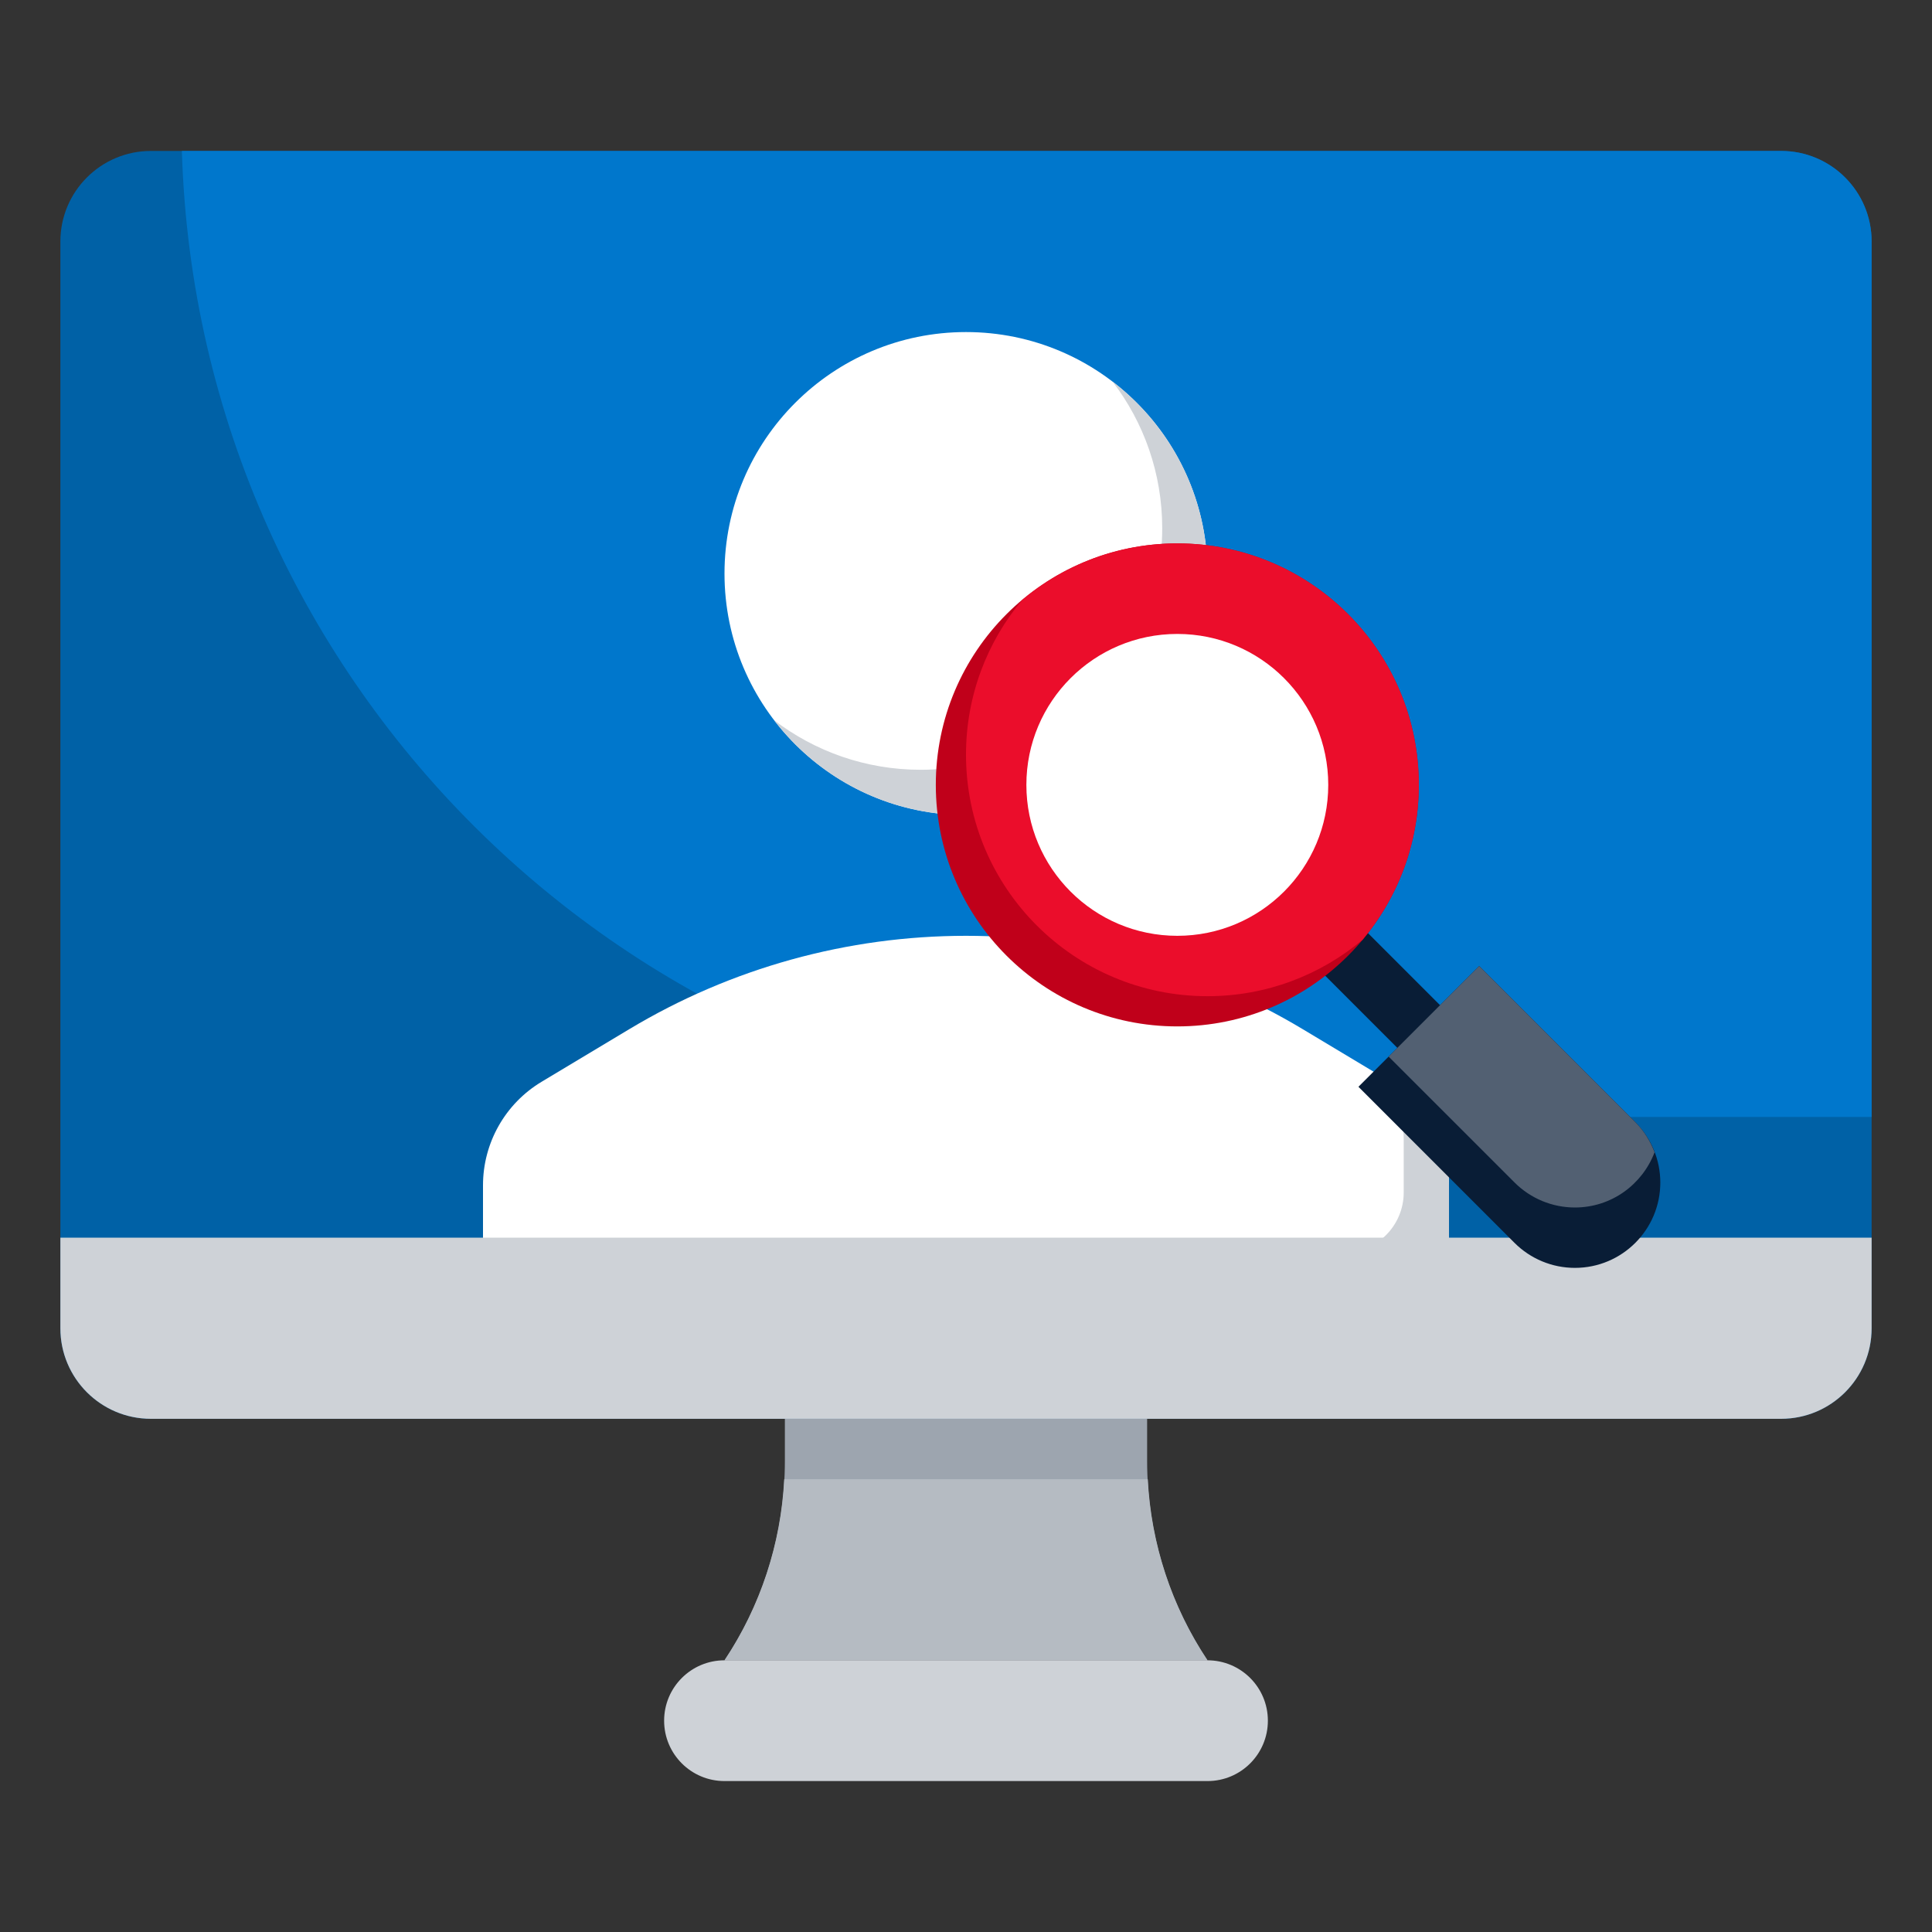 <svg width="128" height="128" viewBox="0 0 128 128" fill="none" xmlns="http://www.w3.org/2000/svg">
<rect x="0" y="0" width="128" height="128" fill="#333333" stroke="none"/>
<path d="M80 110C77.392 106.088 76 101.49 76 96.788V94H52V96.788C52 101.49 50.608 106.086 48 110H80Z" fill="#9DA5AF"/>
<path d="M124 16C124 12.686 121.314 10 118 10H10C6.686 10 4 12.686 4 16V88C4 91.314 6.686 94 10 94H118C121.314 94 124 91.314 124 88V16Z" fill="#0061A6"/>
<path d="M118 10H12.05C13.11 45.524 42.22 74 78 74H124V16C124 12.686 121.314 10 118 10Z" fill="#0077CC"/>
<path fill-rule="evenodd" clip-rule="evenodd" d="M92 86H36C33.79 86 32 84.208 32 82V78.53C32 75.72 33.474 73.114 35.884 71.67L41.71 68.174C48.444 64.134 56.148 62 64 62C71.852 62 79.556 64.134 86.29 68.174L92.116 71.67C94.526 73.114 96 75.72 96 78.53V82C96 84.208 94.208 86 92 86ZM64 54C55.164 54 48 46.836 48 38C48 29.164 55.164 22 64 22C72.836 22 80 29.164 80 38C80 46.836 72.836 54 64 54Z" fill="white"/>
<path fill-rule="evenodd" clip-rule="evenodd" d="M32.101 82.898C32.39 82.965 32.691 83 33 83H89C91.208 83 93 81.208 93 79V75.53C93 74.119 92.628 72.759 91.953 71.572L92.116 71.67C94.526 73.114 96 75.72 96 78.53V82C96 84.208 94.208 86 92 86H36C34.099 86 32.509 84.674 32.101 82.898ZM51.286 47.714C53.979 49.775 57.347 51 61 51C69.836 51 77 43.836 77 35C77 31.347 75.775 27.979 73.714 25.286C77.535 28.21 80 32.817 80 38C80 46.836 72.836 54 64 54C58.817 54 54.21 51.535 51.286 47.714Z" fill="#CED2D7"/>
<path d="M4 88C4 91.314 6.686 94 10 94H118C121.314 94 124 91.314 124 88V82H4V88Z" fill="#CED2D7"/>
<path d="M86.571 63.417L89.4 60.589L97.4 68.589L94.571 71.418L86.571 63.417Z" fill="#091D36"/>
<path d="M78 68.002C86.837 68.002 94 60.839 94 52.002C94 43.165 86.837 36.002 78 36.002C69.163 36.002 62 43.165 62 52.002C62 60.839 69.163 68.002 78 68.002Z" fill="#C0001A"/>
<path d="M78 36.002C74.088 36.002 70.506 37.41 67.726 39.742C65.402 42.52 64 46.094 64 50C64 58.836 71.164 66 80 66C83.912 66 87.494 64.592 90.274 62.26C92.598 59.482 94 55.906 94 52.002C94 43.164 86.836 36.002 78 36.002Z" fill="#EB0D2B"/>
<path d="M90 72.002L98 64.002L108.344 74.346C109.404 75.406 110 76.846 110 78.346C110 81.468 107.466 84 104.342 84H104.34C102.84 84 101.402 83.404 100.342 82.344L90 72.002Z" fill="#091D36"/>
<path d="M78 62C83.523 62 88 57.523 88 52C88 46.477 83.523 42 78 42C72.477 42 68 46.477 68 52C68 57.523 72.477 62 78 62Z" fill="white"/>
<path d="M98 64.002L92 70.002L100.344 78.344C101.404 79.404 102.842 80 104.342 80C106.76 80 108.81 78.476 109.62 76.342C109.338 75.602 108.916 74.916 108.344 74.346L98 64.002Z" fill="#526072"/>
<path d="M76.044 98H51.956C51.738 102.276 50.384 106.424 48 110H80C77.616 106.424 76.262 102.276 76.044 98Z" fill="#B5BBC2"/>
<path d="M80 110H48C45.79 110 44 111.79 44 114C44 116.21 45.79 118 48 118H80C82.21 118 84 116.21 84 114C84 111.79 82.21 110 80 110Z" fill="#CED2D7"/>
</svg>
